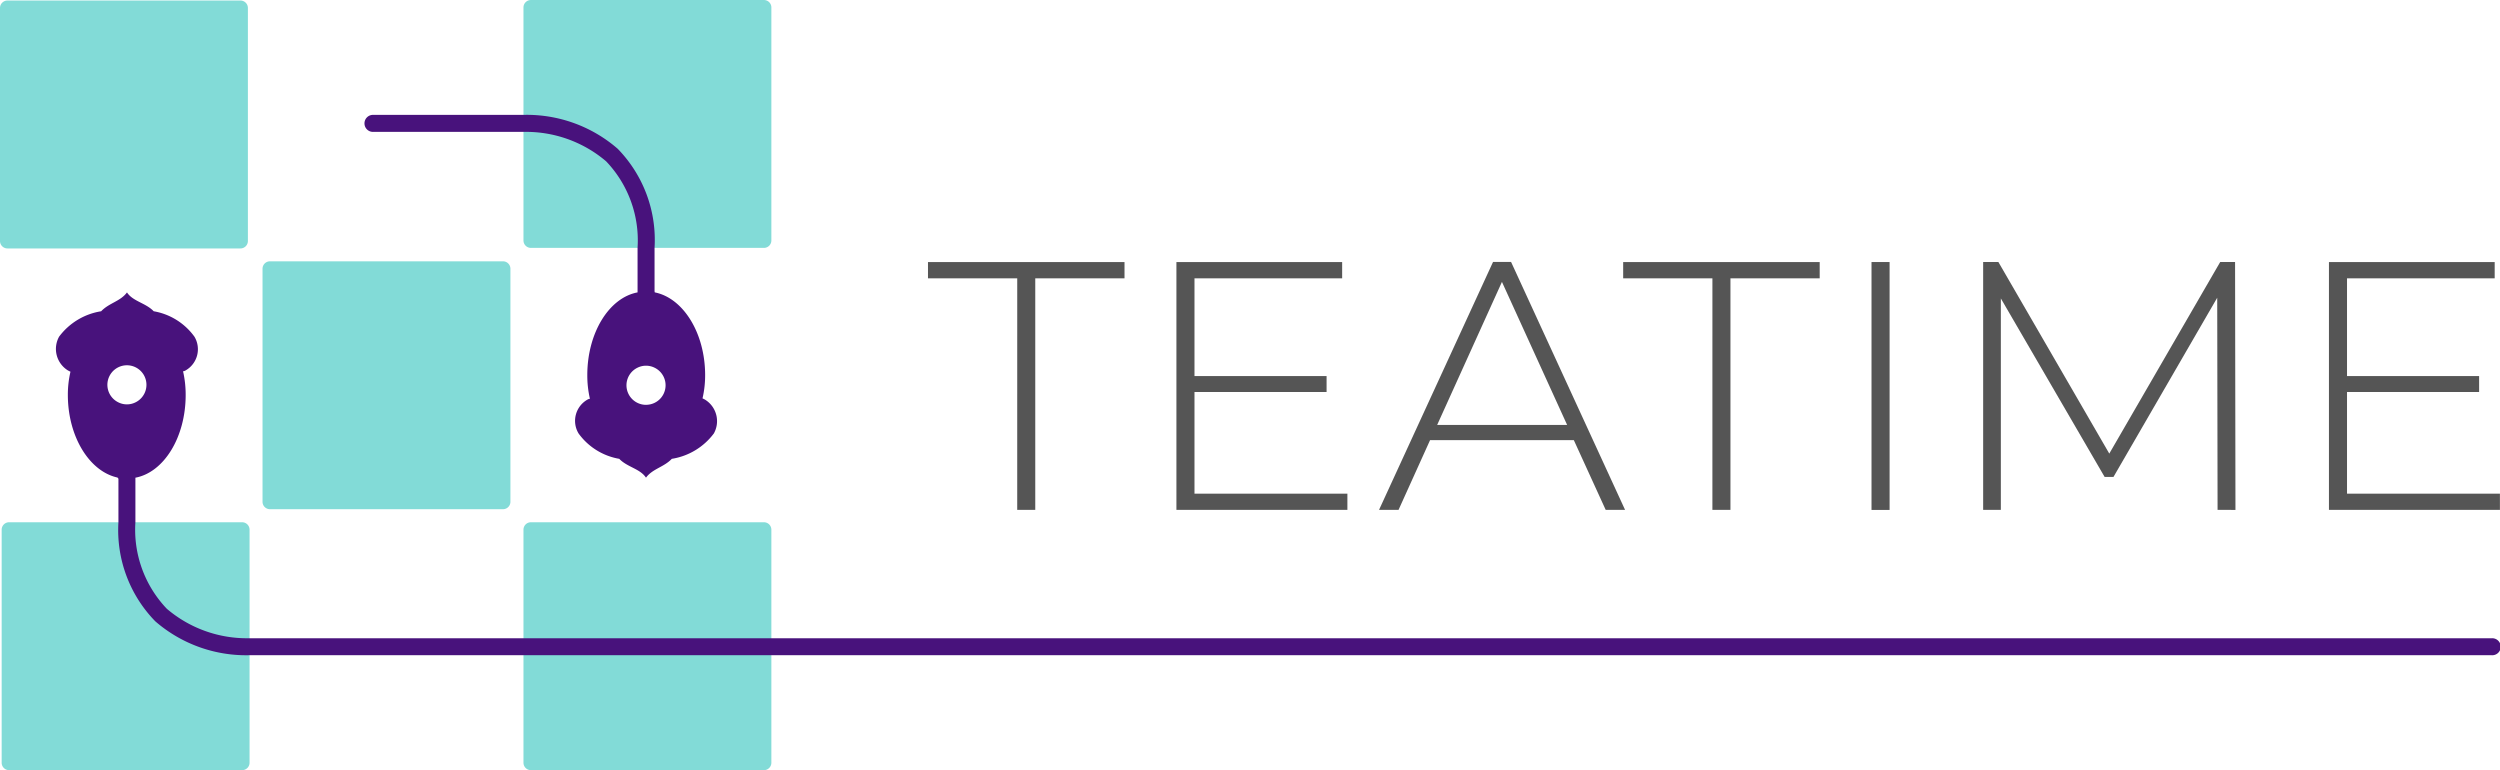 <?xml version="1.0" encoding="UTF-8"?> <svg xmlns="http://www.w3.org/2000/svg" xmlns:xlink="http://www.w3.org/1999/xlink" width="162.306" height="50" viewBox="0 0 162.306 50"><defs><clipPath id="a"><rect width="162.306" height="50" fill="none"></rect></clipPath></defs><g clip-path="url(#a)"><path d="M113.721,113.977H98.593a.483.483,0,0,1-.483-.483V98.366a.483.483,0,0,1,.483-.483h15.128a.483.483,0,0,1,.483.483v15.128a.483.483,0,0,1-.483.483" transform="translate(-64.125 -63.977)" fill="#82dbd7"></path><path d="M64.815,65.069H49.687a.483.483,0,0,1-.483-.483V49.458a.483.483,0,0,1,.483-.483H64.815a.483.483,0,0,1,.483.483V64.586a.483.483,0,0,1-.483.483" transform="translate(-32.16 -32.01)" fill="#82dbd7"></path><path d="M15.611,16.194H.483A.483.483,0,0,1,0,15.711V.583A.483.483,0,0,1,.483.1H15.611a.483.483,0,0,1,.483.483V15.711a.483.483,0,0,1-.483.483" transform="translate(0 -0.065)" fill="#82dbd7"></path><path d="M113.721,16.093H98.593a.483.483,0,0,1-.483-.483V.482A.483.483,0,0,1,98.593,0h15.128a.483.483,0,0,1,.483.483V15.61a.483.483,0,0,1-.483.483" transform="translate(-64.125 0.001)" fill="#82dbd7"></path><path d="M15.922,113.977H.794a.483.483,0,0,1-.483-.483V98.366a.483.483,0,0,1,.483-.483H15.922a.483.483,0,0,1,.483.483v15.128a.483.483,0,0,1-.483.483" transform="translate(-0.203 -63.977)" fill="#82dbd7"></path><path d="M90.387,40.007c-.055-.031-.114-.059-.17-.087a6.568,6.568,0,0,0,.17-1.507c0-2.73-1.42-5.005-3.27-5.373a.368.368,0,0,0-.014-.066V30.152a8.477,8.477,0,0,0-2.394-6.436,9,9,0,0,0-6.117-2.2H68.8a.553.553,0,0,0,0,1.105l9.82,0a8.013,8.013,0,0,1,5.338,1.909A7.431,7.431,0,0,1,86,30.152v2.889c-1.846.346-3.263,2.619-3.263,5.373a6.809,6.809,0,0,0,.17,1.535.37.37,0,0,0-.17.059,1.584,1.584,0,0,0-.568,2.189,4.12,4.12,0,0,0,2.643,1.649c.513.54,1.354.641,1.735,1.223.43-.582,1.164-.682,1.677-1.223a4.228,4.228,0,0,0,2.73-1.649,1.64,1.64,0,0,0-.568-2.189m-3.835.333A1.269,1.269,0,0,1,86,37.928a1.247,1.247,0,0,1,1.1,0,1.268,1.268,0,0,1-.551,2.411" transform="translate(-44.608 -14.058)" fill="#48127c"></path><path d="M32.551,77.261l-9.526,0a8.013,8.013,0,0,1-5.338-1.909,7.431,7.431,0,0,1-2.044-5.629V66.838c1.846-.346,3.263-2.619,3.263-5.373a6.81,6.81,0,0,0-.17-1.535.37.37,0,0,0,.17-.059,1.584,1.584,0,0,0,.568-2.189,4.12,4.12,0,0,0-2.643-1.649c-.513-.54-1.354-.641-1.735-1.223-.43.582-1.164.682-1.677,1.223a4.228,4.228,0,0,0-2.73,1.649,1.64,1.64,0,0,0,.568,2.189c.055.031.114.059.17.087a6.568,6.568,0,0,0-.17,1.507c0,2.706,1.4,4.966,3.222,5.363l.062.076v2.823a8.477,8.477,0,0,0,2.394,6.436,9,9,0,0,0,6.117,2.2H168.606a.552.552,0,1,0,0-1.1ZM14.542,61.95a1.268,1.268,0,1,1,1.1,0,1.247,1.247,0,0,1-1.1,0" transform="translate(-6.852 -35.825)" fill="#48127c"></path><path d="M179.721,50.169h-5.794V49.111h12.759v1.058h-5.794V65.2h-1.172Z" transform="translate(-113.68 -32.099)" fill="#555"></path><path d="M231.579,64.147V65.2h-11.1V49.111h10.76v1.058h-9.587v6.346h8.576v1.033h-8.576v6.6Z" transform="translate(-144.103 -32.099)" fill="#555"></path><path d="M271.112,60.675h-9.334L259.732,65.2h-1.266l7.4-16.094h1.172l7.4,16.094H273.18Zm-.436-.99L266.445,50.4l-4.206,9.287Z" transform="translate(-168.935 -32.099)" fill="#555"></path><path d="M310.013,50.169h-5.794V49.111h12.759v1.058h-5.794V65.2h-1.172Z" transform="translate(-198.839 -32.099)" fill="#555"></path><rect width="1.174" height="16.094" transform="translate(121.503 17.012)" fill="#555"></rect><path d="M386.906,65.2l-.023-13.771-6.735,11.633h-.575l-6.737-11.588V65.2h-1.149V49.11h.989l7.2,12.438,7.2-12.438h.966l.025,16.094Z" transform="translate(-242.936 -32.099)" fill="#555"></path><path d="M447.6,64.147V65.2H436.5V49.111h10.76v1.058h-9.587v6.346h8.576v1.033h-8.576v6.6Z" transform="translate(-285.299 -32.099)" fill="#555"></path></g></svg> 